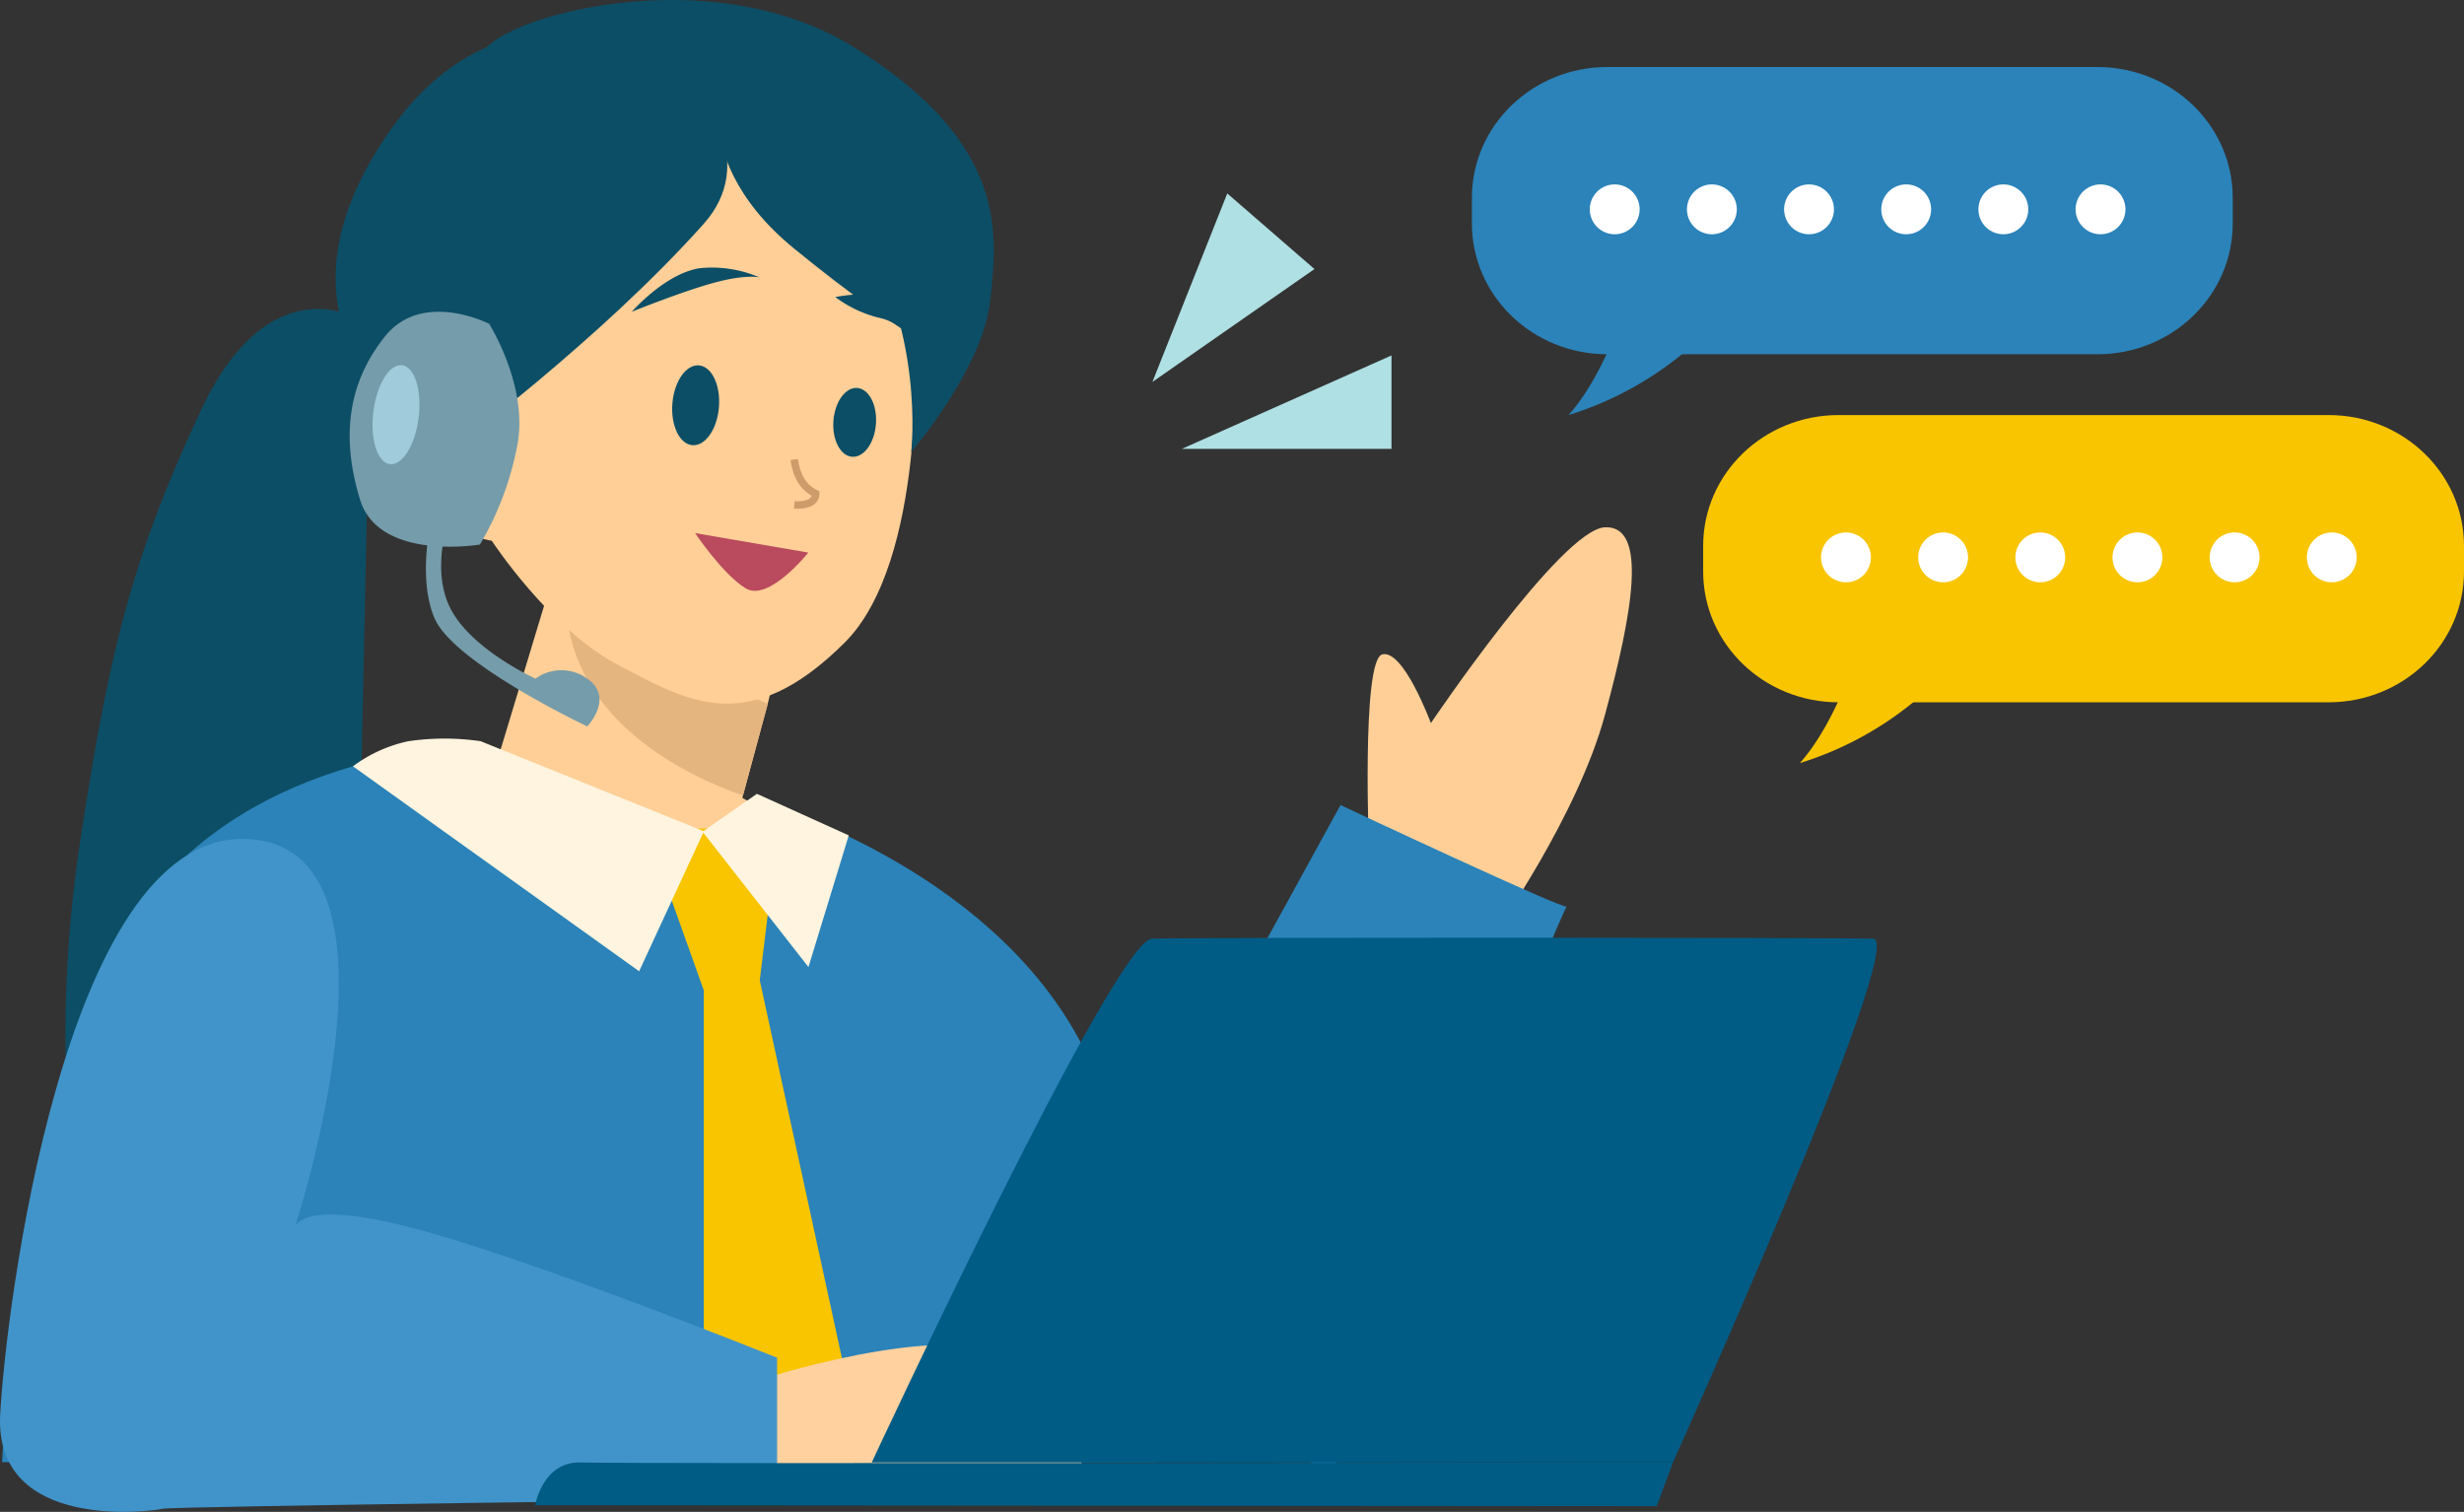 <svg xmlns="http://www.w3.org/2000/svg" width="330.305" height="202.654" viewBox="0 0 330.305 202.654">
  <rect x="0" y="0" width="330.305" height="202.654" fill="#333333" stroke="none"/>
  <g id="グループ_10716" data-name="グループ 10716" transform="translate(-193 -9392.346)">
    <g id="グループ_9870" data-name="グループ 9870" transform="translate(-47.663 1791.255)">
      <g id="グループ_9861" data-name="グループ 9861" transform="translate(304.915 7679.938)">
        <path id="パス_23014" data-name="パス 23014" d="M33.06,5.9l.026.72-.017,13.6,18.323,4.89L33.1,30.877s1,2.439-11.2,2.132C5.556,32.534,0,25.614,0,25.614L.808,0,3.226,1.454Z" transform="matrix(0.966, 0.259, -0.259, 0.966, 8.55, 0)" fill="#ffcf97"/>
        <path id="パス_23015" data-name="パス 23015" d="M28.885,4.678l-.038,12.552C21.144,16.636,7.057,13.976.92,2.49A9.372,9.372,0,0,1,0,0L28.83,4.49Z" transform="matrix(0.966, 0.259, -0.259, 0.966, 11.941, 3.676)" fill="#e5b580"/>
      </g>
      <g id="グループ_9864" data-name="グループ 9864" transform="translate(395.147 7627.019)">
        <path id="パス_23037" data-name="パス 23037" d="M-9647.583-4936.241l10.034-25.269,11.687,10.138Z" transform="translate(9647.583 4961.51)" fill="#afe0e3"/>
        <path id="パス_23038" data-name="パス 23038" d="M0,29.428,8.986,0l9.453,8.217Z" transform="translate(26.154 14.934) rotate(49)" fill="#afe0e3"/>
      </g>
      <g id="グループ_9863" data-name="グループ 9863" transform="translate(240.663 7601.091)">
        <path id="パス_23021" data-name="パス 23021" d="M-9753.4-4936.279l-1.89,89.854-37.051,22.744a171.674,171.674,0,0,1,0-50.037c4.081-27.194,7.344-39.5,16.323-58.737s20.728-12.438,20.728-12.438Z" transform="translate(9802.947 4987.475)" fill="#0c4e66"/>
        <g id="グループ_9862" data-name="グループ 9862" transform="translate(0 70.676)">
          <path id="パス_23022" data-name="パス 23022" d="M-9797.106-4800.245h154.62s2.053-36.587-11.494-58.83-42.7-30.145-42.7-30.145-2.06,5.58-9.359,3.844-28.272-10.771-28.272-10.771-31.95.364-46.408,24.83S-9797.106-4800.245-9797.106-4800.245Z" transform="translate(9797.389 4925.567)" fill="#2b83b9"/>
          <g id="グループ_9859" data-name="グループ 9859" transform="translate(145.122)">
            <path id="パス_23036" data-name="パス 23036" d="M-9650.812-4864.592s-1.1-26.364,1.753-27.081,6.517,9.213,6.517,9.213,17.5-25.979,23.328-26.251,3.681,11.6,0,25.167-14.718,29.117-14.718,29.117Z" transform="translate(9689.234 4908.715)" fill="#ffcf97"/>
            <path id="パス_23035" data-name="パス 23035" d="M-9678.8-4818.681l34.581-62.967s30.566,14.362,30.349,13.592-31.733,76.613-31.733,76.613Z" transform="translate(9678.797 4918.885)" fill="#2b83b9"/>
          </g>
          <path id="パス_23045" data-name="パス 23045" d="M-8643.6-4618.191h17.72l-2.468,20.34,13.285,61.11h-20.788v-59.75Z" transform="translate(8730.199 4658.576)" fill="#f8c500"/>
          <path id="パス_23043" data-name="パス 23043" d="M-8628.645-4615.613l-29.921-12.07a33.459,33.459,0,0,0-9.7,0,18.979,18.979,0,0,0-7.422,3.362l38.363,27.473Z" transform="translate(8723.003 4656.364)" fill="#fff4df"/>
          <path id="パス_23044" data-name="パス 23044" d="M-8617.811-4616.421l-12.313-5.572-7.282,5.084,14.192,18.136Z" transform="translate(8731.589 4657.724)" fill="#fff4df"/>
          <path id="パス_23034" data-name="パス 23034" d="M-9715.559-4825.3s22.424-7.681,33.77-4.679,11.612,16.685,11.612,16.685h-47.06Z" transform="translate(9815.297 4940.249)" fill="#fed19f"/>
          <path id="パス_23033" data-name="パス 23033" d="M-9693.166-4816.51s-32.192-12.954-48.371-17.272-16.34,0-16.34,0,17.205-52.058-6.874-52.272-31.873,63.7-32.562,77.187c-.81,15.822,20.55,12.931,21.79,12.6s82.357-1.32,82.357-1.32Z" transform="translate(9797.336 4927.83)" fill="#4194c9"/>
          <g id="グループ_9858" data-name="グループ 9858" transform="translate(71.733 55.02)">
            <path id="パス_9941" data-name="パス 9941" d="M-9237.6,4129.806l150.348.119,2.178-5.858s-141.16.206-146.343,0S-9237.6,4129.806-9237.6,4129.806Z" transform="translate(9237.604 -4053.73)" fill="#005c85"/>
            <path id="パス_9942" data-name="パス 9942" d="M-9237.6,4196.375h107.4s31.579-70.053,26.845-70.208-91.72-.184-96.686,0S-9237.6,4196.375-9237.6,4196.375Z" transform="translate(9282.727 -4126.04)" fill="#005c85"/>
          </g>
        </g>
        <g id="グループ_9860" data-name="グループ 9860" transform="translate(44.992)">
          <path id="パス_23016" data-name="パス 23016" d="M65.548,28.419s7.208,28.691-1.516,41.559C53.743,85.153,44.719,81.67,34.766,78.687s-19.771-13.1-19.771-13.1S5.438,66,1.738,59.766.646,46.723,5.784,44.334s7.148.1,7.148.1l-3.059-5.2S25.2,1.944,42.1.027c7.116-.81,25.334,16.666,23.449,28.392" transform="translate(18.725 5.24) rotate(11)" fill="#ffcf97"/>
          <path id="パス_23017" data-name="パス 23017" d="M-9746.918-4977.691c-1.626-4.572,29.072-14.633,49.854-1.732s19.246,25.043,18.237,34.094-10.568,20.151-10.568,20.151,1.989-16.865-7.669-30.963S-9746.918-4977.691-9746.918-4977.691Z" transform="translate(9766.551 4985.757)" fill="#0c4e66"/>
          <path id="パス_23018" data-name="パス 23018" d="M-9685.565-4933.546s-7.422-2.84-23.185-15.747-8.9-26.879-8.9-26.879l35.6,26.879Z" transform="translate(9770.148 4982.561)" fill="#0c4e66"/>
          <path id="パス_23020" data-name="パス 23020" d="M-9751.971-4925.631s-28.429-13.95-8.031-43,55.891-3,42,12.587S-9751.971-4925.631-9751.971-4925.631Z" transform="translate(9767.369 4986.021)" fill="#0c4e66"/>
          <path id="パス_23027" data-name="パス 23027" d="M.014,5.5c.16,2.959,1.69,5.3,3.416,5.217s3-2.541,2.839-5.5S4.579-.075,2.853,0s-3,2.542-2.839,5.5" transform="translate(45.899 48.582) rotate(8)" fill="#0c4e66"/>
          <path id="パス_23028" data-name="パス 23028" d="M0,.067S4.583,4.85,7.953,6.175,15.389,0,15.389,0" transform="matrix(0.985, 0.174, -0.174, 0.985, 48.203, 71.394)" fill="#ba4a5e"/>
          <path id="パス_23030" data-name="パス 23030" d="M.012,4.741C.159,7.291,1.556,9.3,3.132,9.235S5.871,7.046,5.725,4.5,4.182-.065,2.605,0-.134,2.192.012,4.741" transform="translate(67.383 51.644) rotate(8)" fill="#0c4e66"/>
          <path id="パス_23032" data-name="パス 23032" d="M-9710.512-4928.831a7.5,7.5,0,0,0,.814,2.648,4.653,4.653,0,0,0,2.05,1.919c0,1.821-2.864,1.517-2.864,1.517" transform="translate(9771.997 4990.421)" fill="none" stroke="#ce9c6a" stroke-width="1"/>
          <path id="パス_23041" data-name="パス 23041" d="M-8657.356-4673.162s5.257,8.285,3.8,16.166a41.068,41.068,0,0,1-5.028,13.42s-13.538,2.317-16.083-6.044-1.65-15.6,3.36-21.856S-8657.356-4673.162-8657.356-4673.162Z" transform="translate(8677.93 4716.564)" fill="#759caa"/>
          <ellipse id="楕円形_284" data-name="楕円形 284" cx="3.061" cy="6.68" rx="3.061" ry="6.68" transform="translate(5.869 48.582) rotate(7)" fill="#a0cbdb"/>
          <path id="パス_23042" data-name="パス 23042" d="M-8666.551-4653.614s-2.582,9.1,0,15.163,20.477,14.509,20.477,14.509,3.691-3.832,0-6.4a5.9,5.9,0,0,0-6.936,0s-8.537-3.848-11.383-9.373,0-12.724,0-12.724Z" transform="translate(8679.803 4721.309)" fill="#759caa"/>
          <path id="パス_23046" data-name="パス 23046" d="M-8645.159-4673.684s6.854-2.771,11.137-3.92,6-.681,6-.681a16.106,16.106,0,0,0-8.04-1.238,7.2,7.2,0,0,0-.885.19C-8641.234-4678.181-8645.159-4673.684-8645.159-4673.684Z" transform="translate(8684.857 4715.475)" fill="#0c4e66"/>
          <path id="パス_23047" data-name="パス 23047" d="M-8631.328-4670.159s-3.112-5.148-7.4-6.3a16.114,16.114,0,0,1-6.193-2.857,25.522,25.522,0,0,1,7.742-.191,7.416,7.416,0,0,1,.886.191C-8632.006-4678.162-8631.328-4670.159-8631.328-4670.159Z" transform="translate(8711.899 4719.129)" fill="#0c4e66"/>
        </g>
      </g>
    </g>
    <g id="グループ_6043" data-name="グループ 6043" transform="translate(421.313 9447.983)">
      <path id="パス_1172" data-name="パス 1172" d="M316.578,86.854H250.887c-10.024,0-18.151-7.847-18.151-17.528V65.879c0-9.681,8.127-17.528,18.151-17.528h65.691c10.024,0,18.15,7.847,18.15,17.528v3.447c0,9.681-8.126,17.528-18.15,17.528" transform="translate(-232.736 -48.351)" fill="#f8c500"/>
      <path id="パス_1173" data-name="パス 1173" d="M252.073,78.646s-2.9,10.168-8.07,15.978a45.2,45.2,0,0,0,16.3-9.085c7.586-6.732,6.133-7.607,6.133-7.607Z" transform="translate(-231.041 -47.971)" fill="#f8c500"/>
      <g id="グループ_1115" data-name="グループ 1115" transform="translate(15.802 15.736)">
        <path id="パス_1174" data-name="パス 1174" d="M253.488,67.228a3.34,3.34,0,1,1-3.34-3.34,3.34,3.34,0,0,1,3.34,3.34" transform="translate(-246.807 -63.888)" fill="#fff"/>
        <path id="パス_1175" data-name="パス 1175" d="M266.348,67.228a3.34,3.34,0,1,1-3.34-3.34,3.34,3.34,0,0,1,3.34,3.34" transform="translate(-246.642 -63.888)" fill="#fff"/>
        <path id="パス_1176" data-name="パス 1176" d="M279.207,67.228a3.34,3.34,0,1,1-3.34-3.34,3.34,3.34,0,0,1,3.34,3.34" transform="translate(-246.477 -63.888)" fill="#fff"/>
        <path id="パス_1177" data-name="パス 1177" d="M292.067,67.228a3.34,3.34,0,1,1-3.34-3.34,3.34,3.34,0,0,1,3.34,3.34" transform="translate(-246.312 -63.888)" fill="#fff"/>
        <path id="パス_1178" data-name="パス 1178" d="M304.926,67.228a3.34,3.34,0,1,1-3.34-3.34,3.34,3.34,0,0,1,3.34,3.34" transform="translate(-246.147 -63.888)" fill="#fff"/>
        <path id="パス_1179" data-name="パス 1179" d="M317.786,67.228a3.34,3.34,0,1,1-3.34-3.34,3.34,3.34,0,0,1,3.34,3.34" transform="translate(-245.981 -63.888)" fill="#fff"/>
      </g>
    </g>
    <g id="グループ_9872" data-name="グループ 9872" transform="translate(390.313 9401.33)">
      <path id="パス_1172-2" data-name="パス 1172" d="M316.578,86.854H250.887c-10.024,0-18.151-7.847-18.151-17.528V65.879c0-9.681,8.127-17.528,18.151-17.528h65.691c10.024,0,18.15,7.847,18.15,17.528v3.447c0,9.681-8.126,17.528-18.15,17.528" transform="translate(-232.736 -48.351)" fill="#2b83b9"/>
      <path id="パス_1173-2" data-name="パス 1173" d="M252.073,78.646s-2.9,10.168-8.07,15.978a45.2,45.2,0,0,0,16.3-9.085c7.586-6.732,6.133-7.607,6.133-7.607Z" transform="translate(-231.041 -47.971)" fill="#2b83b9"/>
      <g id="グループ_1115-2" data-name="グループ 1115" transform="translate(15.802 15.736)">
        <path id="パス_1174-2" data-name="パス 1174" d="M253.488,67.228a3.34,3.34,0,1,1-3.34-3.34,3.34,3.34,0,0,1,3.34,3.34" transform="translate(-246.807 -63.888)" fill="#fff"/>
        <path id="パス_1175-2" data-name="パス 1175" d="M266.348,67.228a3.34,3.34,0,1,1-3.34-3.34,3.34,3.34,0,0,1,3.34,3.34" transform="translate(-246.642 -63.888)" fill="#fff"/>
        <path id="パス_1176-2" data-name="パス 1176" d="M279.207,67.228a3.34,3.34,0,1,1-3.34-3.34,3.34,3.34,0,0,1,3.34,3.34" transform="translate(-246.477 -63.888)" fill="#fff"/>
        <path id="パス_1177-2" data-name="パス 1177" d="M292.067,67.228a3.34,3.34,0,1,1-3.34-3.34,3.34,3.34,0,0,1,3.34,3.34" transform="translate(-246.312 -63.888)" fill="#fff"/>
        <path id="パス_1178-2" data-name="パス 1178" d="M304.926,67.228a3.34,3.34,0,1,1-3.34-3.34,3.34,3.34,0,0,1,3.34,3.34" transform="translate(-246.147 -63.888)" fill="#fff"/>
        <path id="パス_1179-2" data-name="パス 1179" d="M317.786,67.228a3.34,3.34,0,1,1-3.34-3.34,3.34,3.34,0,0,1,3.34,3.34" transform="translate(-245.981 -63.888)" fill="#fff"/>
      </g>
    </g>
  </g>
</svg>

